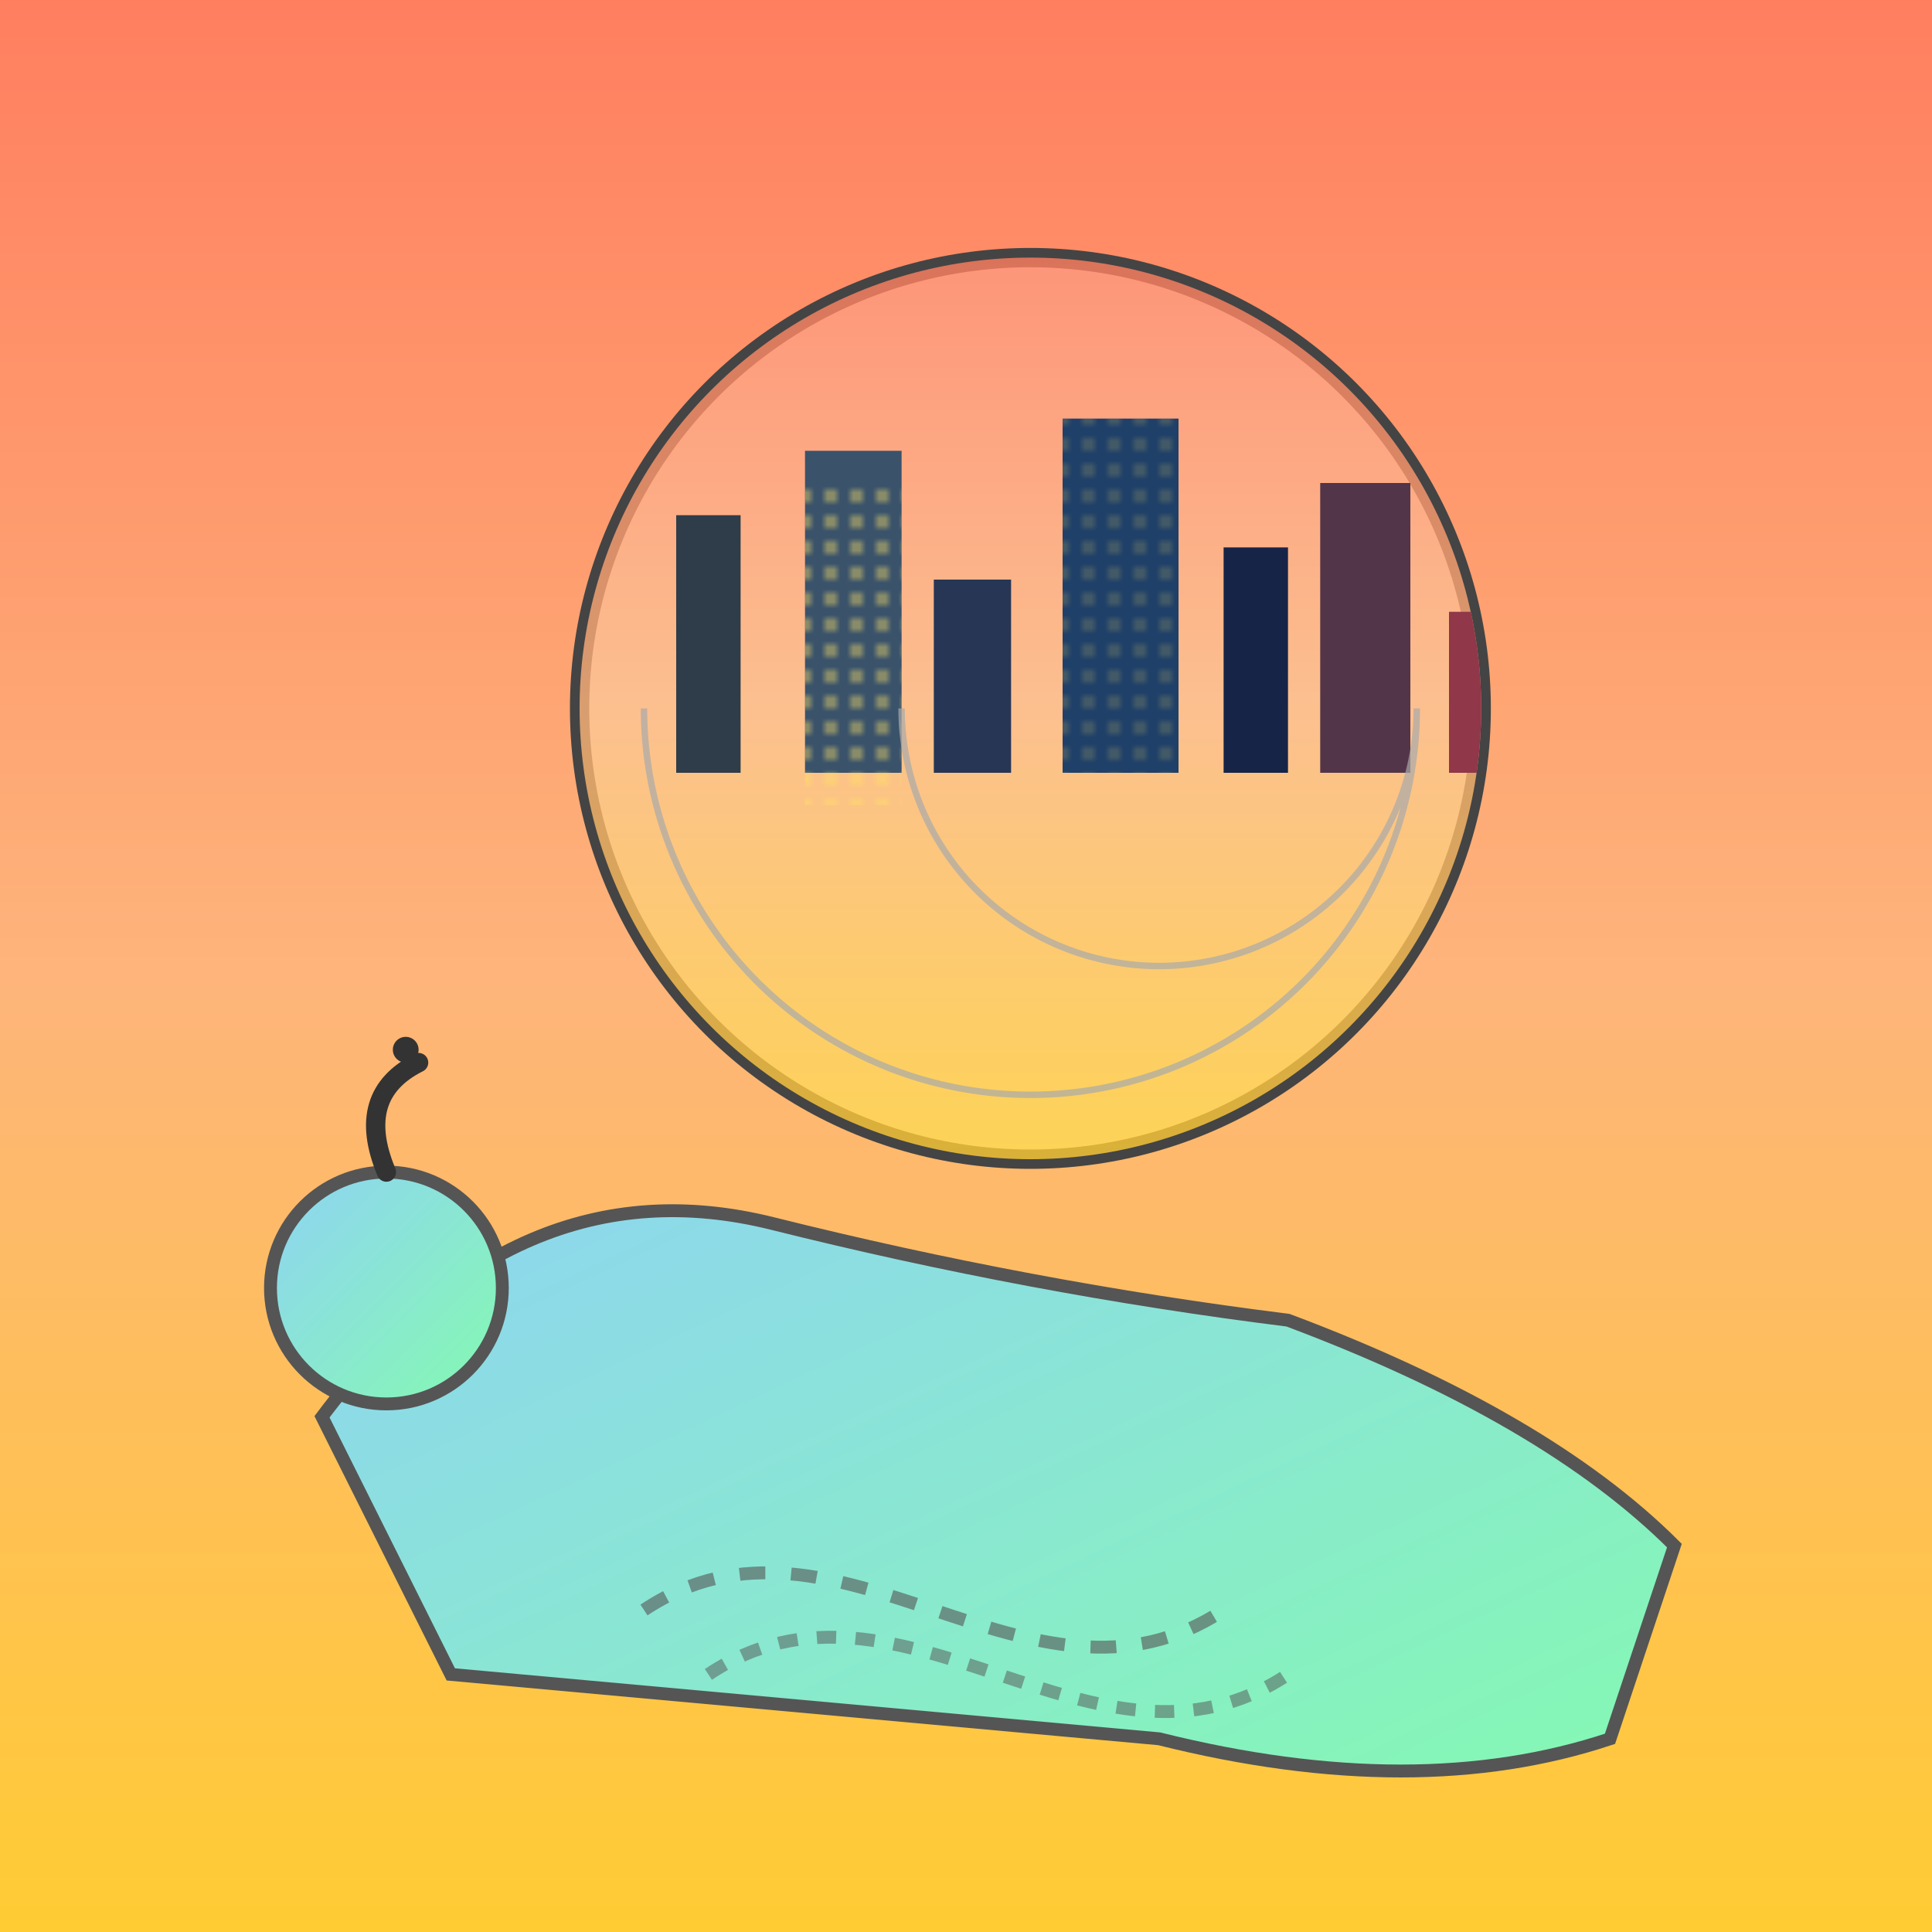 <svg viewBox="0 0 300 300" xmlns="http://www.w3.org/2000/svg">
  <defs>
    <!-- Sunset gradient for background -->
    <linearGradient id="sunsetGradient" x1="0" y1="0" x2="0" y2="1">
      <stop offset="0%" stop-color="#ff7e5f"/>
      <stop offset="50%" stop-color="#feb47b"/>
      <stop offset="100%" stop-color="#ffcc33"/>
    </linearGradient>
    <!-- Gradient for snail body -->
    <linearGradient id="snailBodyGradient" x1="0" y1="0" x2="1" y2="1">
      <stop offset="0%" stop-color="#8fd3f4"/>
      <stop offset="100%" stop-color="#84fab0"/>
    </linearGradient>
    <!-- Pattern for cityscape: windows -->
    <pattern id="windowPattern" x="0" y="0" width="4" height="4" patternUnits="userSpaceOnUse">
      <rect x="0" y="0" width="2" height="2" fill="#ffe066" />
    </pattern>
  </defs>
  <!-- Background rectangle with sunset gradient -->
  <rect x="0" y="0" width="300" height="300" fill="url(#sunsetGradient)" />

  <!-- Snail body -->
  <path d="M50,220 Q80,180 120,190 T200,205 Q240,220 260,240 L250,270 Q220,280 180,270 L70,260 Z" fill="url(#snailBodyGradient)" stroke="#555" stroke-width="2" />

  <!-- Snail head with eye stalk -->
  <g id="snailHead">
    <circle cx="60" cy="200" r="18" fill="url(#snailBodyGradient)" stroke="#555" stroke-width="2" />
    <path d="M60,182 Q55,170 65,165" fill="none" stroke="#333" stroke-width="3" stroke-linecap="round" />
    <circle cx="63" cy="163" r="2" fill="#333" />
  </g>

  <!-- Snail shell: cityscape panorama -->
  <g id="snailShell">
    <!-- Circular shell with cityscape clipping -->
    <clipPath id="shellClip">
      <circle cx="160" cy="110" r="70" />
    </clipPath>
    <circle cx="160" cy="110" r="70" fill="#f7f1e3" stroke="#444" stroke-width="3" />
    <!-- Cityscape buildings inside the shell -->
    <g clip-path="url(#shellClip)">
      <!-- Sky gradient inside shell -->
      <rect x="90" y="40" width="140" height="140" fill="url(#sunsetGradient)" opacity="0.8"/>
      <!-- Buildings -->
      <rect x="105" y="80" width="10" height="40" fill="#2e3d49" />
      <rect x="125" y="70" width="15" height="50" fill="#3a536b" />
      <rect x="145" y="90" width="12" height="30" fill="#283655" />
      <rect x="165" y="65" width="18" height="55" fill="#1f4068" />
      <rect x="190" y="85" width="10" height="35" fill="#162447" />
      <rect x="205" y="75" width="14" height="45" fill="#53354a" />
      <rect x="225" y="95" width="10" height="25" fill="#903749" />
      <!-- Windows pattern on some buildings -->
      <rect x="125" y="75" width="15" height="50" fill="url(#windowPattern)" opacity="0.4"/>
      <rect x="165" y="65" width="18" height="55" fill="url(#windowPattern)" opacity="0.4"/>
    </g>
    <!-- Subtle spiral lines on the shell -->
    <path d="M160,110 m-60,0 a60,60 0 1,0 120,0 a40,40 0 1,1 -80,0" fill="none" stroke="#aaa" stroke-width="1" opacity="0.7"/>
  </g>

  <!-- Additional decorative swirls to evoke movement -->
  <path d="M100,250 C130,230 160,270 190,250" fill="none" stroke="#555" stroke-width="2" stroke-dasharray="4,4" opacity="0.6"/>
  <path d="M110,260 C140,240 170,280 200,260" fill="none" stroke="#555" stroke-width="2" stroke-dasharray="3,3" opacity="0.5"/>
</svg>